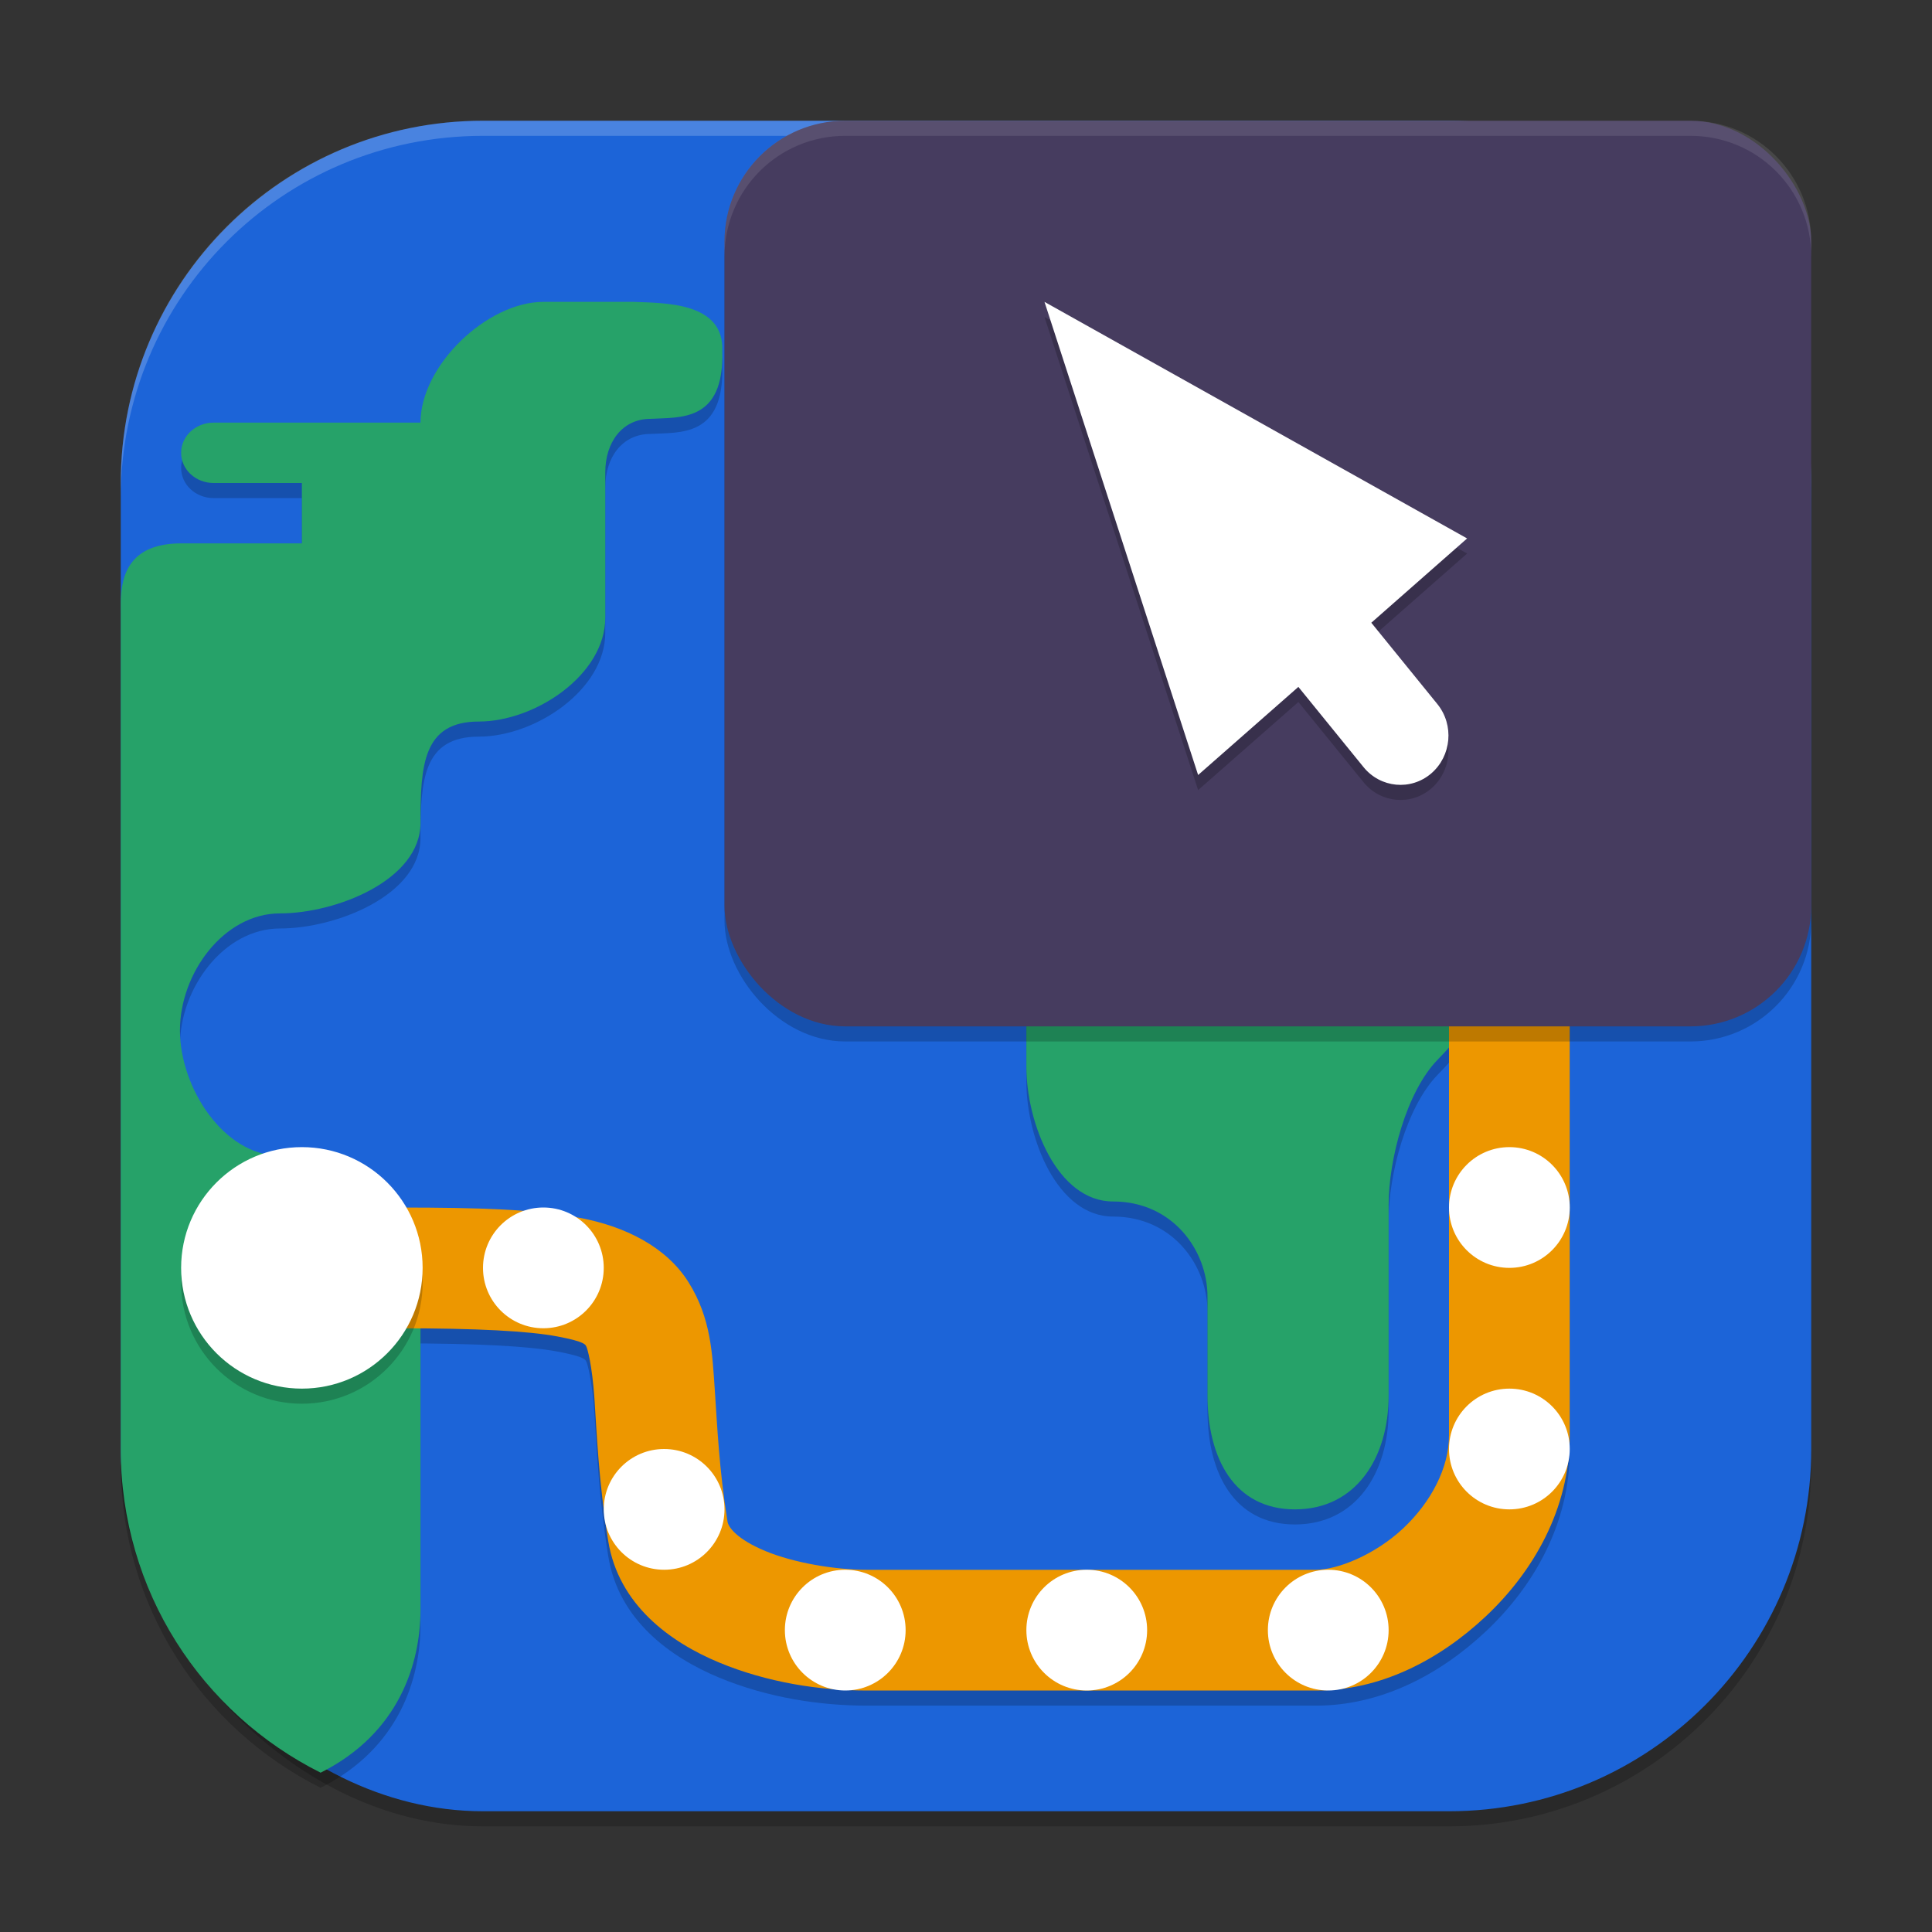 <?xml version="1.0" encoding="UTF-8" standalone="no"?>
<!-- Created with Inkscape (http://www.inkscape.org/) -->

<svg
   width="128"
   height="128"
   viewBox="0 0 128 128"
   version="1.1"
   id="svg5"
   inkscape:version="1.3 (0e150ed6c4, 2023-07-21)"
   sodipodi:docname="org.gnome.Connections.svg"
   xmlns:inkscape="http://www.inkscape.org/namespaces/inkscape"
   xmlns:sodipodi="http://sodipodi.sourceforge.net/DTD/sodipodi-0.dtd"
   xmlns="http://www.w3.org/2000/svg"
   xmlns:svg="http://www.w3.org/2000/svg">
  <rect x="0" y="0" width="128" height="128" fill="#333333" stroke="none"/>
  <sodipodi:namedview
     id="namedview7"
     pagecolor="#ffffff"
     bordercolor="#000000"
     borderopacity="0.25"
     inkscape:showpageshadow="2"
     inkscape:pageopacity="0.0"
     inkscape:pagecheckerboard="0"
     inkscape:deskcolor="#d1d1d1"
     inkscape:document-units="px"
     showgrid="false"
     inkscape:zoom="6.25"
     inkscape:cx="63.92"
     inkscape:cy="64"
     inkscape:window-width="1920"
     inkscape:window-height="1004"
     inkscape:window-x="0"
     inkscape:window-y="0"
     inkscape:window-maximized="1"
     inkscape:current-layer="svg5" />
  <defs
     id="defs2" />
  <rect
     style="opacity:0.2;fill:#000000;stroke-width:8;stroke-linecap:square"
     id="rect234"
     width="112"
     height="112"
     x="8"
     y="9"
     ry="24" />
  <rect
     style="fill:#1c64d8;fill-opacity:1;stroke-width:8;stroke-linecap:square"
     id="rect396"
     width="112"
     height="112"
     x="8"
     y="8"
     ry="24" />
  <path
     id="path1"
     style="opacity:0.2;fill:#000000;fill-opacity:1;stroke-width:4"
     d="m 36,21 c -3.714,0 -8.141,4.203 -8.141,8 H 21.844 21.18 14.156 C 12.962,29 12,29.892 12,31 c 0,1.108 0.962,2 2.156,2 H 18.18 20 v 4 h -8 c -3.252,0.008 -4,1.877 -4,4 v 56 c 0,9.419 5.383,17.512 13.242,21.445 5.254,-2.633 6.597,-7.298 6.617,-10.727 V 84.445 c 1.14e-4,-3.797 -5.598,-6.875 -9.312,-6.875 -3.714,0 -6.625,-4.504 -6.625,-8.305 0,-3.797 2.911,-7.75 6.625,-7.75 3.714,0 9.312,-2.2 9.312,-6 0,-3.797 0.153,-6.711 3.867,-6.711 3.714,0 8.375,-3.083 8.375,-6.883 v -9.633 c 0,-1.954 1.097,-3.539 3.008,-3.539 1.918,-0.117 4.887,0.25 4.742,-4.5 0.145,-3.25 -3.851,-3.167 -5.883,-3.25 z m 51.297,14.359 c -3.588,0 -6.5,2.98 -6.5,6.648 v 2.828 c 0,3.668 -1.709,6.648 -5.297,6.648 -4.316,0.328 -7.821,4.17 -7.5,8.586 v 11.594 c 0,3.766 2.058,8.938 5.742,8.938 3.935,0 6.258,3.214 6.258,6.312 v 6.539 C 80,97.584 81.756,101 85.797,101 89.834,100.996 92.004,97.581 92,93.453 V 80.844 c 0,-3.026 1.176,-7.527 3.273,-9.664 2.094,-2.137 4.938,-6.136 7.898,-6.133 l 3.891,0.031 c 1.723,0.004 3.382,-0.694 4.602,-1.938 1.216,-1.243 1.898,-2.934 1.898,-4.695 v -16.438 c 0,-3.668 -2.908,-6.648 -6.5,-6.648 z" />
  <path
     d="m 95.999,67.8 v 28.32 c 0,2.111 -1.17,4.385 -3.039,6.141 -1.869,1.756 -4.368,2.742 -5.766,2.742 H 57.421 c -2.08,0 -4.817,-0.455 -6.711,-1.242 -1.894,-0.787 -2.451,-1.584 -2.508,-1.938 -0.563,-3.519 -0.677,-6.279 -0.844,-8.719 -0.167,-2.44 -0.249,-4.765 -1.734,-7.141 -1.485,-2.376 -4.243,-3.721 -7.227,-4.281 C 35.414,81.122 31.733,81.003 26.476,81.003 v 8 c 5.103,0 8.531,0.179 10.445,0.539 1.915,0.36 1.856,0.558 1.922,0.664 0.066,0.106 0.386,1.201 0.539,3.445 0.153,2.244 0.273,5.429 0.914,9.438 0.678,4.242 4.127,6.718 7.344,8.055 3.217,1.337 6.695,1.859 9.781,1.859 h 29.773 c 4.208,0 8.109,-1.972 11.242,-4.914 3.133,-2.942 5.562,-7.105 5.562,-11.969 V 67.8 Z"
     style="opacity:0.2;fill:#000000;stroke-width:4;-inkscape-stroke:none"
     id="path3" />
  <path
     id="path2"
     style="fill:#26a269;fill-opacity:1;stroke-width:4"
     d="m 36,20 c -3.714,0 -8.141,4.203 -8.141,8 H 21.844 21.18 14.156 C 12.962,28 12,28.892 12,30 c 0,1.108 0.962,2 2.156,2 H 18.18 20 v 4 h -8 c -3.252,0.008 -4,1.877 -4,4 v 56 c 0,9.419 5.383,17.512 13.242,21.445 5.254,-2.633 6.597,-7.298 6.617,-10.727 V 83.445 c 1.14e-4,-3.797 -5.598,-6.875 -9.312,-6.875 -3.714,0 -6.625,-4.504 -6.625,-8.305 0,-3.797 2.911,-7.75 6.625,-7.75 3.714,0 9.312,-2.2 9.312,-6 0,-3.797 0.153,-6.711 3.867,-6.711 3.714,0 8.375,-3.083 8.375,-6.883 v -9.633 c 0,-1.954 1.097,-3.539 3.008,-3.539 1.918,-0.117 4.887,0.25 4.742,-4.5 0.145,-3.25 -3.851,-3.167 -5.883,-3.25 z m 51.297,14.359 c -3.588,0 -6.5,2.98 -6.5,6.648 v 2.828 c 0,3.668 -1.709,6.648 -5.297,6.648 -4.316,0.328 -7.821,4.17 -7.5,8.586 v 11.594 c 0,3.766 2.058,8.938 5.742,8.938 3.935,0 6.258,3.214 6.258,6.312 v 6.539 C 80,96.584 81.756,100 85.797,100 89.834,99.996 92.004,96.581 92,92.453 V 79.844 c 0,-3.026 1.176,-7.527 3.273,-9.664 2.094,-2.137 4.938,-6.136 7.898,-6.133 l 3.891,0.031 c 1.723,0.004 3.382,-0.694 4.602,-1.938 1.216,-1.243 1.898,-2.934 1.898,-4.695 v -16.438 c 0,-3.668 -2.908,-6.648 -6.5,-6.648 z" />
  <path
     d="m 95.999,66.8 v 28.32 c 0,2.111 -1.17,4.385 -3.039,6.141 -1.869,1.756 -4.368,2.742 -5.766,2.742 H 57.421 c -2.08,0 -4.817,-0.455 -6.711,-1.242 -1.894,-0.787 -2.451,-1.584 -2.508,-1.938 -0.563,-3.519 -0.677,-6.279 -0.844,-8.719 -0.167,-2.44 -0.249,-4.765 -1.734,-7.141 -1.485,-2.376 -4.243,-3.721 -7.227,-4.281 C 35.414,80.122 31.733,80.003 26.476,80.003 v 8 c 5.103,0 8.531,0.179 10.445,0.539 1.915,0.36 1.856,0.558 1.922,0.664 0.066,0.106 0.386,1.201 0.539,3.445 0.153,2.244 0.273,5.429 0.914,9.438 0.678,4.242 4.127,6.718 7.344,8.055 3.217,1.337 6.695,1.859 9.781,1.859 h 29.773 c 4.208,0 8.109,-1.972 11.242,-4.914 3.133,-2.942 5.562,-7.105 5.562,-11.969 V 66.8 Z"
     style="opacity:1;fill:#ed9700;fill-opacity:1;stroke-width:4;-inkscape-stroke:none"
     id="path4" />
  <path
     d="m 20,77 c -4.419,0 -8,3.582 -8,8 0,4.418 3.581,8 8,8 4.419,0 8,-3.582 8,-8 0,-4.418 -3.581,-8 -8,-8 z"
     style="opacity:0.2;fill:#000000;stroke-width:4"
     id="path5" />
  <path
     d="m 20,76 c -4.419,0 -8,3.582 -8,8 0,4.418 3.581,8 8,8 4.419,0 8,-3.582 8,-8 0,-4.418 -3.581,-8 -8,-8 z m 80,0 c -2.211,0 -4,1.789 -4,4 0,2.211 1.789,4 4,4 2.211,0 4,-1.789 4,-4 0,-2.211 -1.789,-4 -4,-4 z m -64,4 c -2.211,0 -4,1.789 -4,4 0,2.211 1.789,4 4,4 2.211,0 4,-1.789 4,-4 0,-2.211 -1.789,-4 -4,-4 z M 100,92 c -2.211,0 -4,1.789 -4,4 0,2.211 1.789,4 4,4 2.211,0 4,-1.789 4,-4 0,-2.211 -1.789,-4 -4,-4 z m -56,4 c -2.211,0 -4,1.789 -4,4 0,2.211 1.789,4 4,4 2.211,0 4,-1.789 4,-4 0,-2.211 -1.789,-4 -4,-4 z M 56,104 c -2.211,0 -4,1.789 -4,4 0,2.211 1.789,4 4,4 2.211,0 4,-1.789 4,-4 0,-2.211 -1.789,-4 -4,-4 z m 16,0 c -2.211,0 -4,1.789 -4,4 0,2.211 1.789,4 4,4 2.211,0 4,-1.789 4,-4 0,-2.211 -1.789,-4 -4,-4 z m 16,0 c -2.211,0 -4,1.789 -4,4 0,2.211 1.789,4 4,4 2.211,0 4,-1.789 4,-4 0,-2.211 -1.789,-4 -4,-4 z"
     style="fill:#ffffff;stroke-width:4"
     id="path6" />
  <path
     id="path1040"
     style="opacity:0.2;fill:#ffffff;stroke-width:8;stroke-linecap:square"
     d="M 32,8 C 18.704,8 8,18.704 8,32 v 1 C 8,19.704 18.704,9 32,9 h 64 c 13.296,0 24,10.704 24,24 V 32 C 120,18.704 109.296,8 96,8 Z" />
  <rect
     style="opacity:0.2;fill:#000000;stroke-width:8"
     id="rect1"
     width="72"
     height="60"
     x="48"
     y="9"
     ry="8" />
  <rect
     style="opacity:1;fill:#463c5f;fill-opacity:1;stroke-width:8"
     id="rect2"
     width="72"
     height="60"
     x="48"
     y="8"
     ry="8" />
  <path
     d="m 69.2,21 10.179,31.346 6.641,-5.837 4.317,5.314 c 1.125,1.386 3.134,1.575 4.484,0.421 1.347,-1.158 1.531,-3.213 0.407,-4.599 L 90.853,42.258 97.2,36.673 Z"
     style="opacity:0.2;fill:#000000;stroke-width:4"
     id="path7" />
  <path
     d="m 69.2,20 10.179,31.346 6.641,-5.837 4.317,5.314 c 1.125,1.386 3.134,1.575 4.484,0.421 1.347,-1.158 1.531,-3.213 0.407,-4.599 L 90.853,41.258 97.2,35.673 Z"
     style="fill:#ffffff;stroke-width:4"
     id="path8" />
  <path
     id="path9"
     style="opacity:0.1;fill:#ffffff;stroke-width:8"
     d="m 56,8 c -4.432,0 -8,3.568 -8,8 v 1 c 0,-4.432 3.568,-8 8,-8 h 56 c 4.432,0 8,3.568 8,8 v -1 c 0,-4.432 -3.568,-8 -8,-8 z" />
</svg>
